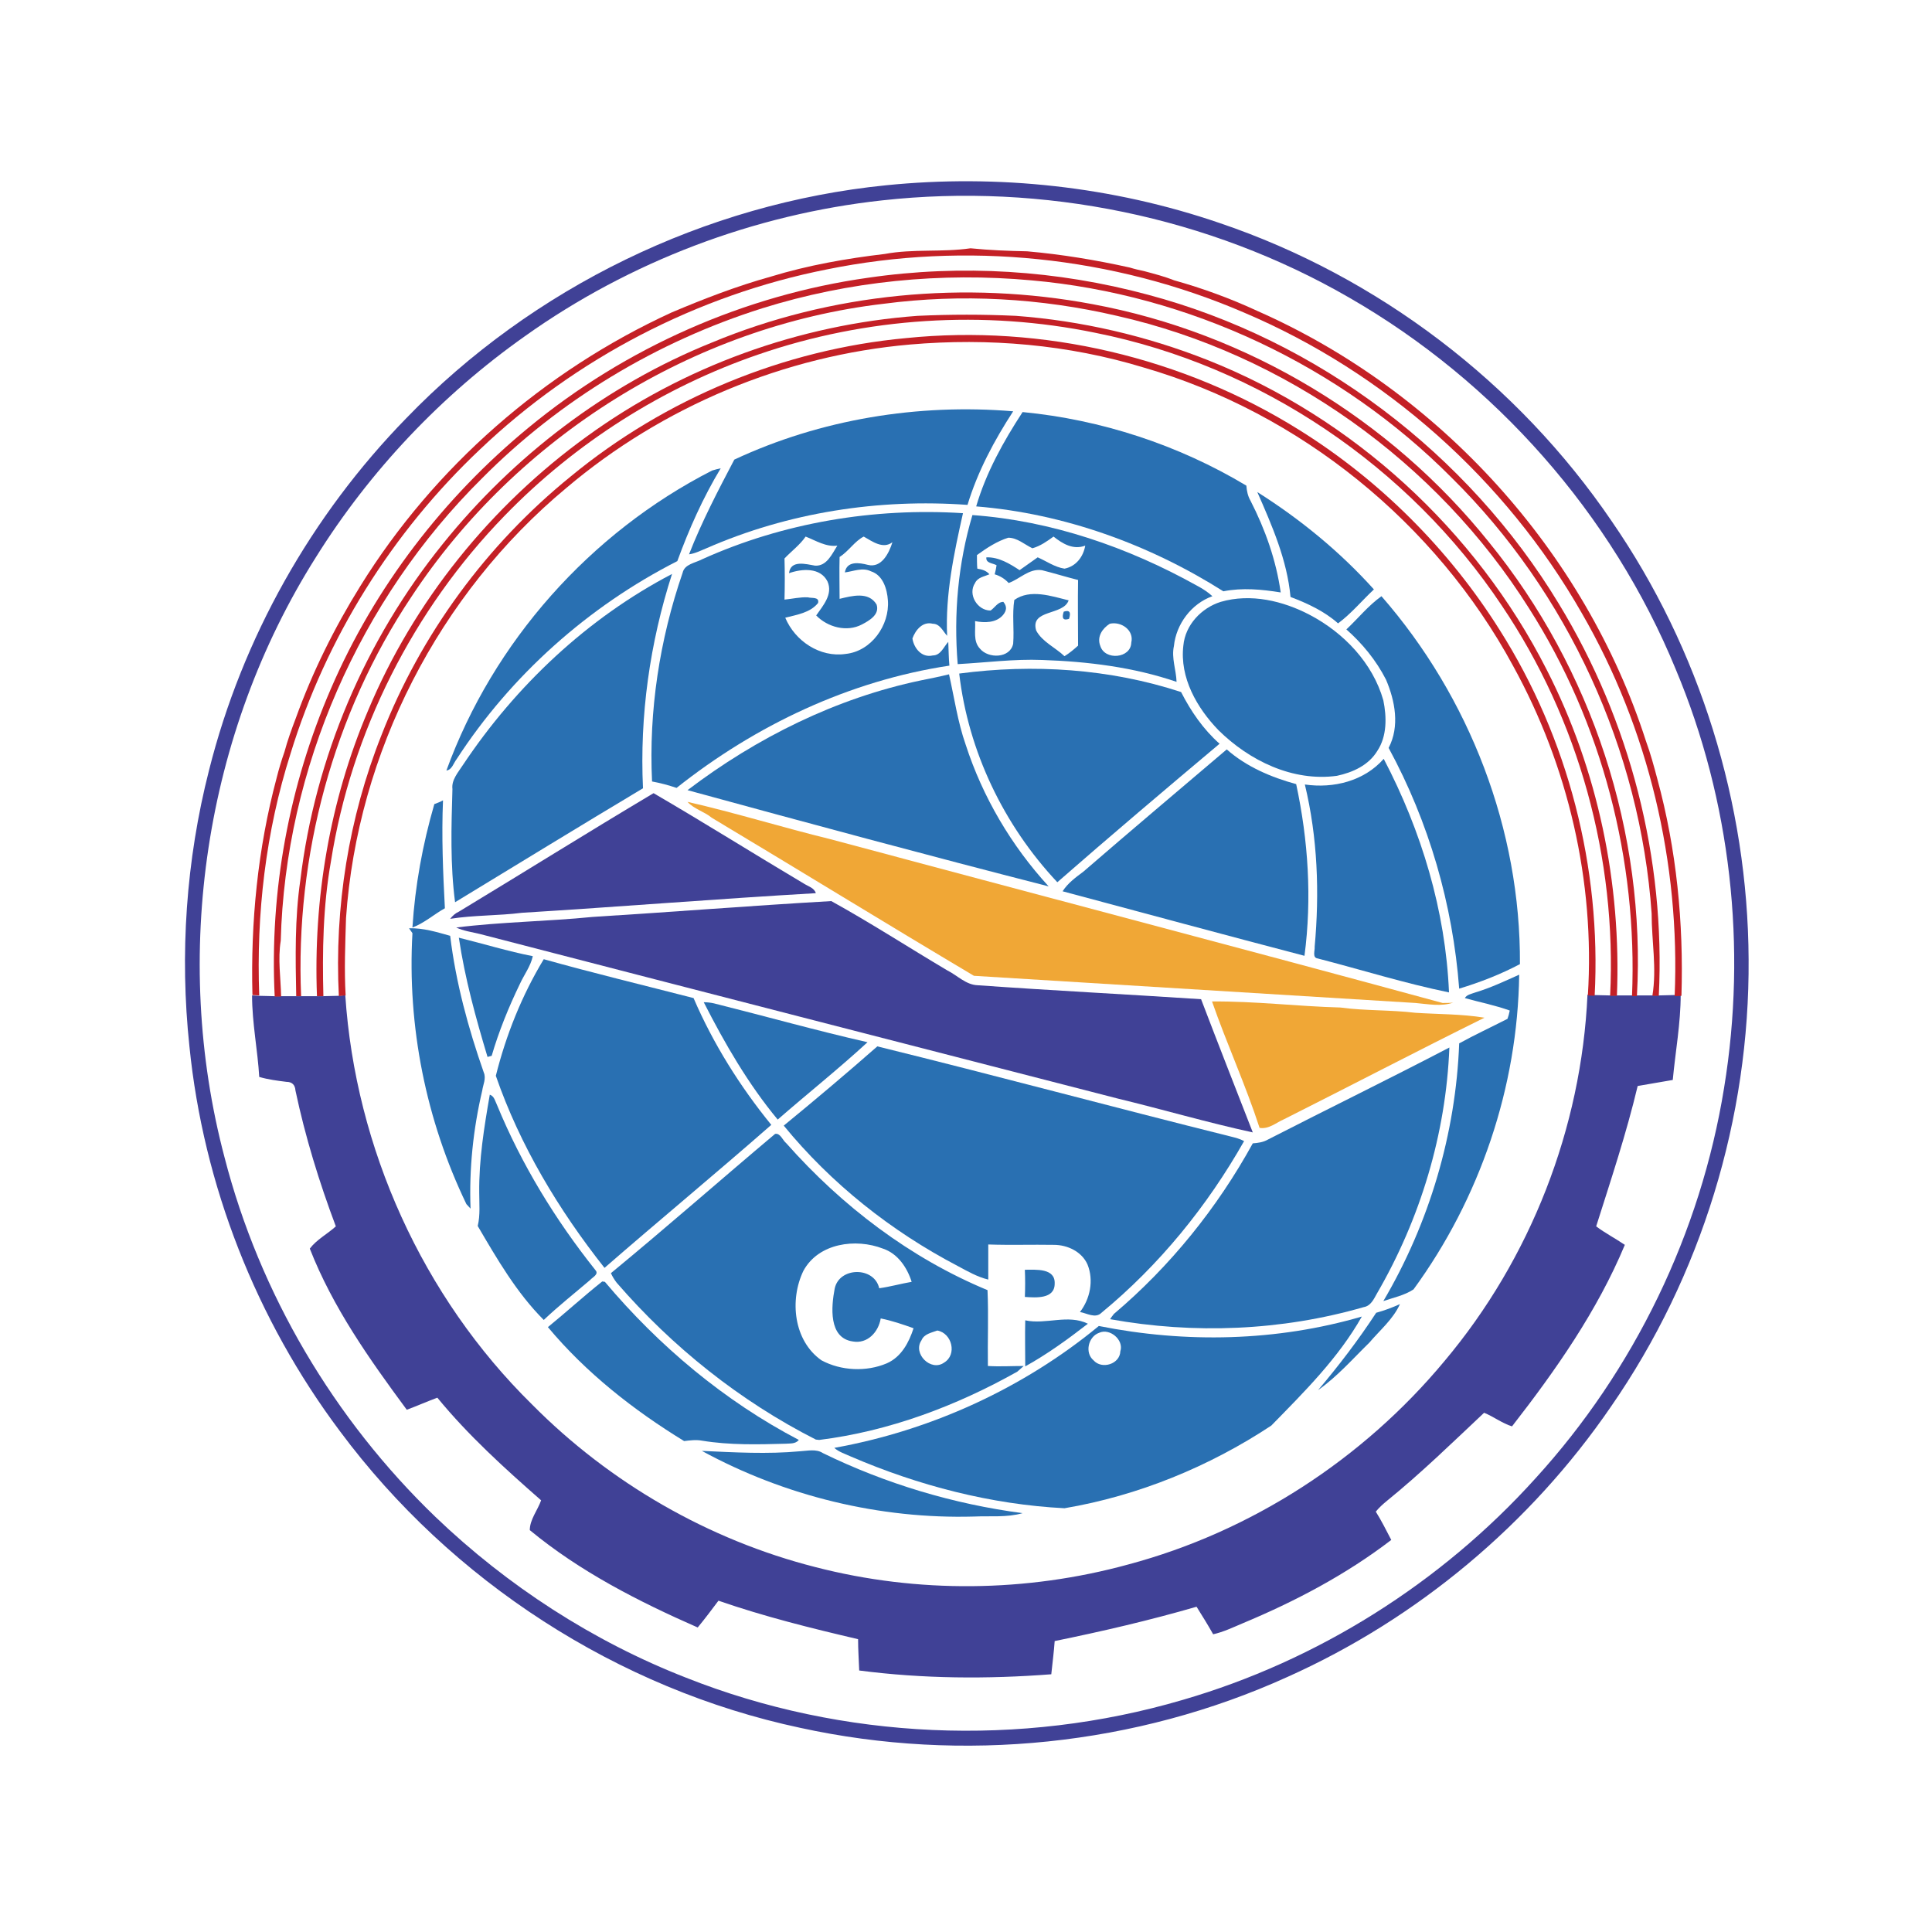 <?xml version="1.0" encoding="utf-8"?>
<!-- Generator: Adobe Illustrator 21.0.2, SVG Export Plug-In . SVG Version: 6.00 Build 0)  -->
<svg version="1.1" id="Layer_1" xmlns="http://www.w3.org/2000/svg" xmlns:xlink="http://www.w3.org/1999/xlink" x="0px" y="0px"
	 viewBox="0 0 512 512" style="enable-background:new 0 0 512 512;" xml:space="preserve">
<style type="text/css">
	.st0{fill:#FFFFFF;}
	.st1{fill:#404196;}
	.st2{fill:#C42026;}
	.st3{fill:#2970B2;}
	.st4{fill:#F0A736;}
</style>
<g id="Layer_1_1_">
	<rect class="st0" width="512" height="512"/>
</g>
<g id="Layer_2">
	<g id="_x23_ffffffff">
		<path class="st0" d="M233.8,53.1c42.6-4.7,86.6,4.3,123.7,25.8c38.6,22.2,69.6,57.3,86.5,98.5c14.6,34.8,18.9,73.7,12.8,110.9
			c-6.2,38.4-23.8,74.7-50,103.5c-25,27.7-57.7,48.3-93.5,58.7c-42.9,12.6-90,10.6-131.6-5.9c-24.7-9.6-47.3-24.3-66.4-42.6
			c-26.9-25.9-46.7-59.1-55.9-95.3c-14.1-53.3-5.3-112.3,24.2-159c14.3-23,33.3-43,55.4-58.6C166.9,69.3,199.8,56.8,233.8,53.1
			 M204.3,73.3c-9.1,2.4-17.8,5.9-26.4,9.6c-33.8,15.5-62.9,40.9-82.5,72.5c-6.9,11-12.7,22.8-17.1,35c-1.1,2.9-2.2,5.9-3,8.9
			c-0.8,2.3-1.5,4.6-2.1,7c-5,18.7-7,38.1-6.4,57.5c0,7.3,1.5,14.6,2.1,21.9c2.4,0.6,4.8,1,7.2,1.3c1.5,0,2.3,0.8,2.4,2.3
			c2.6,12.3,6.3,24.3,10.7,36c-2.2,2.1-5.1,3.5-6.9,5.9c6.1,15.6,15.8,29.3,25.7,42.7c2.7-1,5.4-2.2,8.1-3.2
			c8.2,10,17.8,18.6,27.5,27.2c-1,2.6-3,5.1-3,7.9c13.3,11,28.8,18.8,44.5,25.8c1.9-2.3,3.7-4.7,5.5-7.1c12.1,4.3,24.5,7.3,37,10.2
			c0,2.8,0.2,5.5,0.3,8.3c16.9,2.1,33.9,2.2,50.9,1c0.3-2.9,0.6-5.9,0.9-8.8c12.6-2.5,25.2-5.5,37.6-9.1c1.5,2.4,3,4.8,4.4,7.3
			c2.7-0.6,5.3-1.8,7.8-2.9c13.9-5.8,27.4-12.9,39.4-22.1c-1.3-2.5-2.6-5-4.1-7.5c1-1,1.9-2,3-2.9c9-7.3,17.3-15.4,25.7-23.3
			c2.5,1,4.8,2.7,7.4,3.6c11.6-15,22.5-30.6,29.9-48.1c-2.5-1.7-5.2-3.1-7.6-4.9c3.9-12.3,8-24.6,11-37.2c3.1-0.5,6.2-1.1,9.3-1.6
			c0.7-7.5,2.2-15,2.1-22.6c0.5-19.3-1.3-38.8-6.4-57.5c-0.9-3.4-1.8-6.7-3-10c-16.2-50.3-54.7-92.7-103-114c-7.1-3.2-14.4-6-22-8.1
			c-2.5-0.9-5.2-1.6-7.8-2.4c-1.4-0.3-2.7-0.6-4-1c-9-1.9-18-3.5-27.2-4.3c-5-0.2-10-0.3-15-0.8c-7.5,1-15.2,0.1-22.7,1.5
			C224.3,68.6,214.1,70.4,204.3,73.3z"/>
		<path class="st0" d="M219.1,71.4c36.9-7.5,76-3.6,110.6,11.2c37.5,15.9,69.4,44.4,89.6,79.7c17.6,30.6,26,66.2,24.6,101.5
			c-1,0-3.1,0.1-4.1,0.1c1.8-36.2-7.5-72.9-26.5-103.9c-24.2-39.8-63.9-70-108.9-81.9c-24-6.5-49.4-8.1-74.1-4.5
			c-32.9,4.6-64.3,18.5-90,39.5c-22.6,18.5-40.9,42.3-52.4,69.2C76.8,207.9,71.6,236,73,263.9c-1,0-3.1-0.1-4.1-0.1
			c-0.8-21.6,1.7-43.4,8.3-64.1c9.4-30.6,26.9-58.6,50.2-80.6C152.5,95.1,184.7,78.2,219.1,71.4z"/>
		<path class="st0" d="M202,81.6c23-7.2,47.4-9.6,71.4-7.4c41.7,3.8,81.8,22.7,111.3,52.4c30.8,30.4,50.1,72.3,53,115.5
			c-0.1,7.3,1.4,14.6,0.2,21.8c-1.4,0-2.7,0-4.1,0c2.5-43.1-11.9-86.8-39.2-120.3c-26.2-32.5-64-55.5-105.1-63.1
			c-33.7-6.3-69.2-3-100.9,10.2c-27.9,11.3-52.5,30-71.3,53.4c-20.5,25.4-33.8,56.6-37.7,89c-1.5,10.2-1.3,20.5-1.1,30.8
			c-1.3,0-2.7,0-4.1,0c-0.1-4.9-0.9-9.9-0.1-14.8c1.1-45.7,20.8-90.4,53.3-122.5C148.2,105.9,174.1,90.4,202,81.6z"/>
		<path class="st0" d="M234.3,80.5c20.5-2.8,41.6-1.5,61.8,3.2c44.7,10.1,84.7,38.7,109.2,77.5c19.4,30.4,28.8,66.8,27.3,102.8
			c-1,0-3,0-4,0c1.2-29.7-5-59.9-18.6-86.4c-18.7-37-51.3-66.9-89.9-82.1c-16.2-6.5-33.4-10.4-50.8-11.7c-8.7-0.3-17.3-0.4-26,0
			c-31.4,2.3-62.1,13.4-87.6,31.9c-25.5,18.4-46,43.8-58.1,72.8c-10.1,23.8-14.5,49.8-13.5,75.6c-1.4,0-2.7,0-4.1,0
			c-1.5-37.2,8.5-74.8,29.2-105.8C136.9,115.8,183.8,86.4,234.3,80.5z"/>
		<path class="st0" d="M201.1,93.9c28.6-9.8,59.7-11.7,89.2-5.7c43.5,8.7,83.1,35.3,107.7,72.3c20.4,30.2,30.5,67.1,28.7,103.4
			c-1,0-3.1,0-4.1-0.1c1.8-33.9-7.1-68.3-25.2-97c-13.4-21.3-31.7-39.5-53-52.9c-30.8-19.3-68.1-28.1-104.3-24.4
			c-32.4,3-63.8,15.9-88.9,36.5c-22.2,18-39.7,41.9-50.1,68.5c-8.7,21.9-12.4,45.7-11.3,69.2c-1,0-3.1,0.1-4.1,0.1
			c-0.3-11.9-0.1-23.9,2-35.7c5.4-34.3,21.8-66.8,46-91.6C152.4,117.4,175.7,102.6,201.1,93.9z"/>
		<path class="st0" d="M241.2,91.2c20.8-1.8,41.9,0,61.9,6.1c41.4,12.1,77.4,41.2,97.9,79.1c14.6,26.5,21.7,57.1,19.8,87.3
			c-1.6,35.3-15.2,70-37.9,97.1c-21.5,25.9-51.1,45.1-83.8,53.9c-26.9,7.4-55.8,7.7-82.9,0.7c-28.3-7.3-54.6-22.4-75.1-43.1
			c-29-28.6-46.8-68-49.5-108.5c-0.4-6.8-0.1-13.7,0.1-20.5c3-43.8,24.7-85.9,58.4-114C175.6,107.6,207.9,94.1,241.2,91.2
			 M194.6,121.8c-4.3,8.2-8.6,16.4-12.1,25c1.7-0.2,3.1-1,4.6-1.6c21.6-9.5,45.6-13.2,69.2-11.5c2.8-8.8,7.1-17.1,12.1-24.8
			C243.3,106.9,217.5,111.1,194.6,121.8 M258.7,134.2c23.2,1.9,45.9,10.1,65.5,22.5c5.1-1,10.2-0.5,15.2,0.3
			c-1.2-8.5-4.1-16.7-8-24.3c-0.8-1.2-1.1-2.6-1.1-4c-18-10.8-38.4-17.5-59.3-19.5C265.9,117,261.4,125.3,258.7,134.2 M188.7,124.7
			c-32.3,16.5-58,45.4-70.4,79.4c1.5-0.2,1.9-1.9,2.7-3c14.5-22.2,34.9-40.5,58.5-52.5c3.1-8.5,6.8-16.9,11.5-24.6
			C190.4,124.2,189.2,124.5,188.7,124.7 M333.2,130.4c3.9,8.9,7.9,18,8.7,27.8c4.5,1.7,9,3.8,12.6,7c3.5-2.6,6.3-6.1,9.5-9
			C355.1,146.2,344.6,137.5,333.2,130.4 M186.1,148.2c-1.9,1-4.7,1.3-5.3,3.7c-6,17.7-8.9,36.6-8.1,55.3c2.2,0.3,4.4,0.9,6.5,1.7
			c20.9-16.6,45.8-28.4,72.3-32.4c-0.1-2.1-0.2-4.2-0.3-6.3c-1.3,1.3-2,3.5-4.1,3.6c-2.9,0.7-4.9-1.9-5.4-4.5
			c0.8-2.2,2.7-4.6,5.4-3.9c1.9,0,2.7,2,3.8,3.2c-0.5-11,1.8-21.8,4.2-32.5C231.6,134.5,207.6,138.5,186.1,148.2 M257.7,136.5
			c-3.9,12.8-5,26.2-4,39.4c7.5-0.4,14.9-1.5,22.4-1.1c12,0.5,24.1,2,35.6,5.8c-0.1-3.2-1.4-6.3-0.7-9.5c0.6-5.9,4.6-11.2,10.2-13.2
			c-1.2-1.1-2.6-2-4.1-2.8C299,145,278.7,138,257.7,136.5 M122.7,202.7c-1.3,2-3,4-2.8,6.6c-0.4,10-0.6,20,0.7,30
			c16.6-10.1,33.2-20.2,49.8-30.2c-1-19.2,1.8-38.5,7.7-56.8C155.6,163.8,136.6,181.7,122.7,202.7 M356.8,166.8
			c4.2,3.8,7.9,8.2,10.4,13.4c2.4,5.6,3.7,12.4,0.7,18.1c10.7,19.6,17.1,41.5,18.7,63.8c5.5-1.7,11-3.8,16.1-6.5
			c0.2-35.6-13.3-70.8-36.7-97.5C362.5,160.5,359.8,163.8,356.8,166.8 M323.5,159.5c-5.1,1.6-9.4,6.1-10,11.6
			c-1.1,8.5,3.6,16.5,9.3,22.4c8.1,8.1,19.7,13.7,31.4,12.1c4.2-0.8,8.4-2.8,10.7-6.6c2.7-3.9,2.6-9,1.6-13.4
			c-2.8-9.9-10.4-17.9-19.4-22.6C340,159.2,331.4,157.2,323.5,159.5 M254.2,178.5c2.4,20.6,11.8,40.2,26,55.3
			c14.2-12.3,28.6-24.5,43-36.7c-4.3-3.8-7.6-8.6-10.2-13.7C294.2,177.2,273.8,175.9,254.2,178.5 M244.1,180.3
			c-22.5,4.7-43.6,15.2-61.8,29.2c31.8,8.7,63.8,17.3,95.7,25.5c-9.9-10.8-17.5-23.7-22-37.6c-2.1-6-3.1-12.4-4.4-18.6
			C249.1,179.3,246.6,179.8,244.1,180.3 M287.1,231c-1.9,1.6-4,3-5.5,5.1c21.4,5.7,42.7,11.5,64.1,17.1c2-15.1,1-30.6-2.2-45.5
			c-6.6-1.8-13.2-4.6-18.4-9.2C312.4,209.3,299.7,220.1,287.1,231 M345.8,207.9c3.4,14.1,3.9,28.7,2.6,43.1c0.1,1-0.7,2.9,0.8,3.1
			c11.6,2.9,23.1,6.5,34.8,9c-0.9-21.6-7.3-42.8-17.3-61.9C361.5,207,353.4,209,345.8,207.9 M121.6,241.6c-0.9,0.5-1.6,1.1-2.2,1.9
			c6.3-1,12.7-0.8,19-1.6c26-1.6,51.9-3.7,77.9-5.2c-0.4-1.4-2-1.8-3.1-2.5c-13.4-7.9-26.5-16.2-39.9-24
			C155.9,220.5,138.8,231.2,121.6,241.6 M182.2,212.5c1.6,1.9,4.5,2.6,6.5,4.3c23.2,13.9,46.3,28,69.5,41.9c39,2.5,78,4.8,117,7.2
			c3.3,0.3,6.7,1,10-0.1c-0.7,0-2.1,0.1-2.8,0.1c-54-14.7-108.1-28.9-162.2-43.4C207.4,219.3,194.9,215.4,182.2,212.5 M109.3,245.8
			c3.1-1.3,5.7-3.6,8.7-5.1c-0.5-9.5-1-19.1-0.5-28.6c-0.6,0.2-1.8,0.7-2.3,1C112.1,223.8,110.1,234.8,109.3,245.8 M157,243
			c-12,1.2-24.1,1.3-36.1,2.8c2,0.9,4.1,1.2,6.2,1.7c56.3,14.5,112.7,29,169,43.6c12,2.9,23.8,6.4,35.9,9
			c-4.5-11.8-9.2-23.5-13.7-35.3c-19.7-1.3-39.5-2.4-59.2-3.7c-3.1-0.2-5.4-2.6-8-3.9c-10.3-6.1-20.4-12.6-30.8-18.4
			C199.2,240.1,178.1,241.7,157,243 M108.4,246l0.9,1.3c-1.4,24.6,3.6,49.5,14.3,71.8c0.3,0.3,0.8,0.9,1.1,1.2
			c-0.3-10.5,0.7-21.1,3.1-31.3c0.2-1.6,1.2-3.3,0.4-4.8c-4.1-11.7-7.4-23.8-8.9-36.2C115.8,247,112.2,245.8,108.4,246 M121.6,248.5
			c1.6,10.7,4.4,21.2,7.6,31.6l1.1-0.3c2-6.6,4.6-12.9,7.5-19.1c1.1-2.4,2.8-4.7,3.4-7.3C134.6,252.1,128.2,250.1,121.6,248.5
			 M144.1,254.2c-5.8,9.6-10,20.1-12.8,30.9c6.4,18.5,16.7,35.5,28.8,50.9c14.7-12.7,29.6-25.1,44.2-37.9
			c-8.4-10.2-15.4-21.5-20.6-33.6C170.5,261.1,157.2,257.9,144.1,254.2 M391,263c-1,0.4-2.2,0.6-2.9,1.5c4,1.1,8,1.9,11.9,3.3
			c-0.2,0.5-0.5,1.6-0.6,2.2c-4.3,2.2-8.6,4.2-12.8,6.5c-0.9,24-7.9,47.7-20.1,68.3c2.7-0.9,5.7-1.5,8-3.1
			c17.6-24,27.6-53.6,28-83.4C398.8,260,395,261.8,391,263 M186.5,265.6c5.6,10.9,11.8,21.6,19.7,31.2c7.8-6.9,16.1-13.5,23.8-20.5
			c-13.6-3.1-27.1-6.9-40.7-10.3C188.3,265.8,187.4,265.7,186.5,265.6 M321.2,265.4c3.9,11.3,8.9,22.1,12.7,33.4
			c2.5,0.4,4.4-1.3,6.5-2.3c17.7-8.9,35.3-18.1,53.1-26.9c-6-1-12.2-0.9-18.3-1.3c-6.6-0.9-13.3-0.5-19.9-1.4
			C343.8,266.7,332.6,265.3,321.2,265.4 M232.5,277.3c-8.2,7.2-16.5,14.2-24.8,21.2c12.5,15.4,28.5,28,46.1,37.2
			c2.6,1.3,5.2,2.9,8.1,3.6c0-3.1,0-6.2,0-9.3c5.8,0.2,11.6,0,17.4,0.1c3.6,0,7.4,1.8,8.9,5.2c1.7,4.2,0.8,9-2,12.6
			c1.8,0.3,4.1,1.8,5.7,0.2c15.3-12.7,28.1-28.3,37.8-45.5c-1.1-0.6-2.3-1-3.5-1.2C294.9,293.4,263.8,284.9,232.5,277.3 M336,302
			c-1.2,0.8-2.6,1-4,1.1c-9.4,17.1-21.8,32.6-36.8,45.2c-0.3,0.4-0.7,1-1,1.4c22.3,4,45.5,3.1,67.2-3.2c1.9-0.3,2.6-2.1,3.5-3.6
			c11.5-19.8,18.3-42.4,19.2-65.2C368.2,285.9,352,293.7,336,302 M129.8,290.1c-1.5,8.6-2.9,17.2-2.8,26c0,2.9,0.3,5.9-0.4,8.8
			c5.1,8.8,10.3,17.8,17.5,24.9c3.9-3.7,8.2-7.1,12.3-10.6c0.6-0.7,2.4-1.5,1.4-2.6c-10.6-13.3-19.5-28.1-26.1-43.8
			C131.2,291.8,130.9,290.6,129.8,290.1 M205.4,300.5c-14.5,12.2-28.7,24.8-43.4,36.9c0.4,0.9,0.8,1.8,1.5,2.5
			c14.7,17.1,32.7,31.4,52.8,41.6l0.9,0.1c18.5-2.3,36.3-8.9,52.5-18.1c0.4-0.4,1.2-1.2,1.7-1.5c-3.2,0-6.4,0.2-9.5,0
			c-0.1-6.7,0.2-13.4-0.1-20.1c-20.5-8.5-38.7-22.3-53.3-38.9C207.4,302.2,206.8,300.2,205.4,300.5 M271.6,336.5
			c0,2.4,0.1,4.8,0,7.2c2.9,0.2,7.8,0.6,7.9-3.5C279.8,335.9,274.5,336.4,271.6,336.5 M159.6,339.6c-4.9,3.9-9.5,8.1-14.4,12.1
			c10.1,12.1,22.6,22,36.1,30.2c1.6-0.2,3.2-0.4,4.8-0.1c7.3,1.2,14.7,1,22.1,0.8c1.2-0.1,2.7,0.1,3.5-1
			c-19.7-10.3-37.1-24.9-51.4-41.9C160.1,339.7,159.8,339.6,159.6,339.6 M371,345.6c-2,0.9-4.1,1.6-6.2,2.2
			c-4.7,7.2-9.9,14-15.4,20.5c5.1-3.6,9.2-8.2,13.6-12.6C365.7,352.5,369.2,349.6,371,345.6 M271.7,349.9c-0.1,4.1-0.1,8.1,0,12.2
			c5.9-3.3,11.3-7.3,16.6-11.3C283,348.3,277.3,351.2,271.7,349.9 M291.2,351.4c-20.1,16.6-44.5,27.8-70.2,32.2
			c1.3,1.1,2.9,1.6,4.4,2.3c17.9,7.7,37.1,12.7,56.6,13.7c19.5-3.2,38.3-11,54.8-21.9c8.7-9,17.8-18,24-28.9
			C338.4,355.5,314.2,356,291.2,351.4 M186,384.5c22,12,47.1,18.1,72.2,17.5c4.3-0.2,8.7,0.3,12.9-0.9c-18.4-2.4-36.3-7.8-52.9-15.9
			c-1.9-1.2-4.1-0.6-6.1-0.5C203.4,385.4,194.7,384.9,186,384.5z"/>
		<path class="st0" d="M213.5,142.2c2.8,1,5.4,2.7,8.5,2.3c-1.5,2.2-2.8,5.5-5.9,5.3c-2.5-0.4-6.5-1.6-6.9,2
			c3.4-1.2,8.3-1.6,10.2,2.2c1.5,3.4-1.2,6.4-3,9c3,3.2,8.1,4.6,12.1,2.4c2-1,4.8-2.7,3.9-5.3c-2.2-3.4-6.6-2.3-9.8-1.5
			c0-3.7,0-7.4,0-11.1c2.4-1.5,4-4.2,6.4-5.4c2.2,1.3,5,3.4,7.6,1.5c-0.9,2.9-2.9,6.9-6.5,6c-2.3-0.6-5.6-1.1-6.1,2
			c2.3-0.3,4.7-1.4,6.9-0.3c3.1,1.1,4.3,4.7,4.5,7.7c0.5,6.6-4.4,13.5-11.2,14.2c-6.8,1-13.4-3.4-16-9.6c3.1-0.9,6.5-1.3,8.7-3.9
			c0.4-1.7-1.7-1.2-2.7-1.5c-2.1-0.1-4.2,0.4-6.2,0.6c0.1-3.6,0.1-7.3,0-10.9C209.8,146.1,212,144.5,213.5,142.2z"/>
		<path class="st0" d="M258.9,147.1c2.6-1.8,5.4-3.6,8.4-4.8c2.4,0,4.3,1.8,6.4,2.8c2.1-0.6,3.8-1.9,5.6-3.1
			c2.4,1.9,5.2,3.6,8.4,2.4c-0.5,2.9-2.5,5.6-5.5,6.1c-2.6-0.4-4.8-1.9-7.1-3c-1.6,1.2-3.2,2.3-4.8,3.4c-2.6-1.8-5.5-3.5-8.8-3.4
			c-0.2,1.6,1.7,1.5,2.7,2.1c-0.2,0.8-0.4,1.6-0.5,2.4c1.4,0.5,2.7,1.2,3.7,2.3c3-1.1,5.5-3.9,8.8-3.4c3.2,0.8,6.4,1.8,9.6,2.6
			c-0.1,5.8,0,11.6,0,17.4c-1.1,1.1-2.3,2-3.6,2.8c-2.4-2.4-5.9-3.8-7.5-6.8c-1.7-5.7,7.2-3.8,8.6-8c-4.6-1.1-10.2-3.1-14.4-0.1
			c-0.6,3.8,0,7.7-0.3,11.6c-0.7,3.9-6.6,4-8.8,1.3c-1.9-1.9-1.1-4.8-1.3-7.3c2.5,0.5,5.6,0.6,7.4-1.6c1-1.1,1.1-2.3,0.1-3.5
			c-1.5,0-2.3,1.6-3.4,2.3c-3.5,0-6.1-4.3-4.1-7.3c0.7-1.5,2.4-1.7,3.8-2.3c-0.8-1-2-1.3-3.2-1.5C258.9,149.7,258.9,148,258.9,147.1
			 M281.9,162.1c-0.5,1.8-0.1,2.4,1.4,1.9C283.8,162.2,283.4,161.6,281.9,162.1z"/>
		<path class="st0" d="M291.6,171.2c-1-2.5,0.6-4.6,2.6-6c3-0.6,6.5,1.8,5.7,5C299.7,174.5,292.8,175.1,291.6,171.2z"/>
		<path class="st0" d="M212.9,336.8c4-7.3,13.9-8.7,21.2-6.1c3.9,1.4,6.4,5,7.6,8.8c-2.9,0.5-5.7,1.3-8.6,1.7
			c-1.4-5.8-10.6-5.7-11.8,0.1c-1,4.7-1.7,13.1,4.8,14c3.9,0.8,6.8-2.5,7.4-6.1c3,0.6,5.8,1.6,8.7,2.6c-1.3,3.8-3.3,7.7-7.1,9.3
			c-5.4,2.4-12.1,2-17.3-0.8C210.3,355.3,209.2,344.4,212.9,336.8z"/>
		<path class="st0" d="M244.2,355.2c0.7-1.7,2.6-2.1,4.1-2.7c3.9,0.8,5.3,6.4,1.8,8.5C246.7,363.7,241.8,358.7,244.2,355.2z"/>
		<path class="st0" d="M291.3,353.2c2.8-1.4,6.6,1.8,5.6,4.9c-0.1,3.4-4.9,4.8-7.1,2.4C287.4,358.5,288.4,354.3,291.3,353.2z"/>
	</g>
	<g id="_x23_3f3f95ff">
		<path class="st1" d="M234.8,49.1c29.7-3,60.1,0.3,88.4,10c42,14.2,79,42.4,103.9,79c23.4,33.9,36.1,74.9,36.3,116.1
			c0.3,42-12.5,84-36.5,118.6c-21.3,31.1-51.3,56.2-85.7,71.6c-40.1,18.2-86.1,22.9-129.1,13.5c-48.4-10.3-92.5-38.9-122-78.6
			c-22.2-29.6-36.2-65.2-39.9-102c-2.6-24.4-0.9-49.3,5.2-73.2c8.8-35,27.1-67.5,52.3-93.3C141.1,76.2,186.9,53.9,234.8,49.1
			 M233.8,53.1c-33.9,3.7-66.9,16.2-94.7,36C117,104.7,98,124.8,83.7,147.7c-29.5,46.7-38.3,105.7-24.2,159
			c9.3,36.1,29,69.4,55.9,95.3c19.1,18.3,41.8,33,66.4,42.6c41.6,16.5,88.7,18.5,131.6,5.9c35.8-10.4,68.5-31,93.5-58.7
			c26.2-28.7,43.8-65.1,50-103.5c6.1-37.2,1.8-76.1-12.8-110.9c-16.9-41.2-47.9-76.3-86.5-98.5C320.4,57.4,276.4,48.4,233.8,53.1z"
			/>
		<path class="st1" d="M121.6,241.6c17.2-10.4,34.3-21.1,51.6-31.4c13.4,7.8,26.6,16.1,39.9,24c1.1,0.7,2.7,1.1,3.1,2.5
			c-26,1.5-51.9,3.6-77.9,5.2c-6.3,0.8-12.7,0.6-19,1.6C119.9,242.7,120.7,242,121.6,241.6z"/>
		<path class="st1" d="M157,243c21.1-1.3,42.2-3,63.3-4.2c10.5,5.8,20.5,12.3,30.8,18.4c2.6,1.3,4.9,3.8,8,3.9
			c19.7,1.4,39.5,2.4,59.2,3.7c4.5,11.8,9.1,23.5,13.7,35.3c-12-2.6-23.9-6.1-35.9-9c-56.3-14.5-112.7-29-169-43.6
			c-2.1-0.5-4.3-0.8-6.2-1.7C132.9,244.3,145,244.2,157,243z"/>
		<path class="st1" d="M66.8,263.8c0.4,0,1.4,0.1,1.8,0.1c1,0,3.1,0.1,4.1,0.1c0.4,0,1.3,0,1.7,0c1.4,0,2.7,0,4.1,0c0.3,0,1,0,1.3,0
			c1.4,0,2.7,0,4.1,0c0.4,0,1.3,0,1.7,0c1,0,3.1-0.1,4.1-0.1c0.4,0,1.3-0.1,1.8-0.2c2.7,40.6,20.5,80,49.5,108.5
			c20.6,20.8,46.8,35.9,75.1,43.1c27.1,7,55.9,6.7,82.9-0.7c32.6-8.7,62.2-27.9,83.8-53.9c22.8-27.1,36.3-61.7,37.9-97.1
			c0.5,0,1.4,0.1,1.8,0.1c1,0,3.1,0.1,4.1,0.1c0.4,0,1.3,0,1.8,0c1,0,3,0,4,0c0.3,0,1,0,1.3,0c1.3,0,2.7,0,4.1,0c0.4,0,1.3,0,1.7,0
			c1,0,3.1-0.1,4.1-0.1c0.4,0,1.3-0.1,1.8-0.1c0,7.6-1.4,15.1-2.1,22.6c-3.1,0.5-6.2,1.1-9.3,1.6c-3,12.6-7.1,24.9-11,37.2
			c2.4,1.8,5.1,3.2,7.6,4.9c-7.3,17.5-18.3,33.2-29.9,48.1c-2.6-0.8-4.9-2.6-7.4-3.6c-8.4,7.9-16.7,16-25.7,23.3
			c-1.1,0.9-2.1,1.8-3,2.9c1.5,2.4,2.8,5,4.1,7.5c-12,9.2-25.5,16.3-39.4,22.1c-2.6,1.1-5.1,2.3-7.8,2.9c-1.4-2.5-2.9-4.9-4.4-7.3
			c-12.4,3.6-24.9,6.5-37.6,9.1c-0.2,2.9-0.6,5.9-0.9,8.8c-16.9,1.3-34,1.2-50.9-1c-0.1-2.8-0.3-5.5-0.3-8.3
			c-12.4-2.9-24.9-6-37-10.2c-1.8,2.4-3.6,4.8-5.5,7.1c-15.7-6.9-31.2-14.8-44.5-25.8c0-2.8,2.1-5.3,3-7.9
			c-9.7-8.5-19.3-17.2-27.5-27.2c-2.7,1-5.4,2.2-8.1,3.2c-9.9-13.4-19.6-27.1-25.7-42.7c1.8-2.4,4.7-3.9,6.9-5.9
			c-4.4-11.7-8.1-23.7-10.7-36c-0.1-1.5-0.9-2.3-2.4-2.3c-2.4-0.3-4.8-0.6-7.2-1.3C68.3,278.4,66.8,271.1,66.8,263.8z"/>
	</g>
	<g id="_x23_c60000ff">
		<path class="st2" d="M204.3,73.3c9.8-3,20-4.8,30.2-6c7.5-1.4,15.1-0.4,22.7-1.5c5,0.5,10,0.7,15,0.8c9.1,0.8,18.2,2.3,27.2,4.3
			c1.3,0.4,2.6,0.7,4,1c2.6,0.7,5.3,1.4,7.8,2.4c7.5,2.1,14.9,4.8,22,8.1c48.3,21.3,86.8,63.7,103,114c1.2,3.3,2.1,6.6,3,10
			c5.1,18.7,7,38.1,6.4,57.5c-0.4,0-1.3,0.1-1.8,0.1c1.5-35.2-6.9-70.9-24.6-101.5c-20.2-35.4-52.1-63.8-89.6-79.7
			C295,67.9,255.9,63.9,219.1,71.4c-34.3,6.8-66.6,23.6-91.9,47.7c-23.3,22-40.8,50-50.2,80.6c-6.6,20.7-9.1,42.5-8.3,64.1
			c-0.4,0-1.4-0.1-1.8-0.1c-0.5-19.3,1.4-38.8,6.4-57.5c0.6-2.4,1.3-4.7,2.1-7c0.8-3,1.9-6,3-8.9c4.4-12.2,10.2-23.9,17.1-35
			c19.6-31.6,48.7-57,82.5-72.5C186.5,79.2,195.3,75.8,204.3,73.3z"/>
		<path class="st2" d="M230.1,73.6c24.7-3.6,50-2,74.1,4.5c45.1,12,84.8,42.1,108.9,81.9c18.9,31,28.3,67.6,26.5,103.9
			c-0.4,0-1.3,0-1.7,0c1.2-7.3-0.2-14.5-0.2-21.8c-3-43.2-22.2-85.1-53-115.5C355.2,96.9,315.1,78,273.4,74.3
			c-24-2.2-48.4,0.2-71.4,7.4c-27.9,8.8-53.7,24.3-74.3,45.1c-32.4,32.1-52.1,76.9-53.3,122.5c-0.8,4.9,0,9.8,0.1,14.8
			c-0.4,0-1.3,0-1.7,0c-1.4-27.9,3.8-56,14.9-81.6c11.6-26.9,29.9-50.7,52.4-69.2C165.8,92.1,197.3,78.2,230.1,73.6z"/>
		<path class="st2" d="M188.6,90.8c31.7-13.2,67.2-16.5,100.9-10.2c41.1,7.6,79,30.5,105.1,63.1c27.3,33.5,41.6,77.1,39.2,120.3
			c-0.3,0-1,0-1.3,0c1.5-36-7.9-72.4-27.3-102.8c-24.4-38.8-64.5-67.4-109.2-77.5c-20.2-4.7-41.2-5.9-61.8-3.2
			c-50.5,5.9-97.3,35.3-125.2,77.7c-20.7,31-30.8,68.6-29.2,105.8c-0.3,0-1,0-1.3,0c-0.2-10.3-0.4-20.6,1.1-30.8
			c3.9-32.4,17.2-63.6,37.7-89C136.1,120.8,160.8,102,188.6,90.8z"/>
		<path class="st2" d="M155.6,115.6c25.5-18.5,56.2-29.6,87.6-31.9c8.7-0.4,17.3-0.4,26,0C286.6,85,303.8,89,320,95.4
			c38.6,15.3,71.1,45.1,89.9,82.1c13.6,26.6,19.8,56.7,18.6,86.4c-0.4,0-1.3,0-1.8,0c1.8-36.4-8.3-73.2-28.7-103.4
			c-24.6-36.9-64.1-63.6-107.7-72.3c-29.6-6.1-60.7-4.1-89.2,5.7c-25.4,8.7-48.7,23.5-67.4,42.8c-24.2,24.9-40.6,57.3-46,91.6
			c-2.1,11.8-2.3,23.8-2,35.7c-0.4,0-1.3,0-1.7,0c-1-25.8,3.4-51.8,13.5-75.6C109.6,159.4,130.1,134,155.6,115.6z"/>
		<path class="st2" d="M240.1,89.6c36.2-3.7,73.5,5.1,104.3,24.4c21.3,13.3,39.6,31.6,53,52.9c18.2,28.7,27,63.1,25.2,97
			c-0.4,0-1.3-0.1-1.8-0.1c1.9-30.2-5.2-60.8-19.8-87.3c-20.5-37.9-56.5-67.1-97.9-79.1c-20-6.1-41.1-7.9-61.9-6.1
			c-33.3,2.9-65.6,16.4-91.1,38c-33.8,28.1-55.4,70.2-58.4,114c-0.2,6.8-0.5,13.7-0.1,20.5c-0.5,0-1.3,0.1-1.8,0.2
			c-1.2-23.5,2.6-47.3,11.3-69.2c10.4-26.7,27.9-50.5,50.1-68.5C176.3,105.6,207.7,92.6,240.1,89.6z"/>
	</g>
	<g id="_x23_286fb1ff">
		<path class="st3" d="M194.6,121.8c22.9-10.7,48.7-14.9,73.9-12.8c-5,7.7-9.4,15.9-12.1,24.8c-23.6-1.7-47.5,2-69.2,11.5
			c-1.5,0.6-3,1.4-4.6,1.6C186,138.2,190.3,130,194.6,121.8z"/>
		<path class="st3" d="M258.7,134.2c2.6-8.9,7.2-17.2,12.3-25c20.8,2,41.3,8.7,59.3,19.5c0.1,1.4,0.4,2.8,1.1,4
			c3.9,7.6,6.8,15.8,8,24.3c-5-0.8-10.1-1.3-15.2-0.3C304.6,144.3,282,136.1,258.7,134.2z"/>
		<path class="st3" d="M188.7,124.7c0.6-0.2,1.8-0.5,2.3-0.6c-4.7,7.8-8.4,16.1-11.5,24.6c-23.6,12-44.1,30.3-58.5,52.5
			c-0.8,1-1.2,2.8-2.7,3C130.7,170.1,156.4,141.2,188.7,124.7z"/>
		<path class="st3" d="M333.2,130.4c11.4,7.2,21.9,15.8,30.9,25.8c-3.2,3-6,6.4-9.5,9c-3.6-3.2-8.1-5.3-12.6-7
			C341.1,148.4,337.1,139.3,333.2,130.4z"/>
		<path class="st3" d="M186.1,148.2c21.5-9.7,45.5-13.7,69.1-12.2c-2.4,10.7-4.7,21.5-4.2,32.5c-1.1-1.2-1.9-3.2-3.8-3.2
			c-2.7-0.7-4.6,1.7-5.4,3.9c0.4,2.6,2.5,5.2,5.4,4.5c2.1,0,2.9-2.3,4.1-3.6c0.1,2.1,0.1,4.2,0.3,6.3c-26.5,4-51.4,15.8-72.3,32.4
			c-2.1-0.7-4.3-1.3-6.5-1.7c-0.9-18.7,2-37.6,8.1-55.3C181.4,149.5,184.2,149.2,186.1,148.2 M213.5,142.2c-1.5,2.2-3.7,3.8-5.6,5.8
			c0.1,3.6,0.1,7.3,0,10.9c2.1-0.2,4.1-0.7,6.2-0.6c1,0.3,3.1-0.2,2.7,1.5c-2.1,2.6-5.6,3.1-8.7,3.9c2.6,6.2,9.2,10.6,16,9.6
			c6.8-0.7,11.7-7.6,11.2-14.2c-0.2-3-1.3-6.7-4.5-7.7c-2.2-1.1-4.6,0-6.9,0.3c0.5-3.1,3.8-2.6,6.1-2c3.6,0.9,5.6-3.1,6.5-6
			c-2.5,1.9-5.3-0.2-7.6-1.5c-2.4,1.2-4,3.9-6.4,5.4c-0.1,3.7,0,7.4,0,11.1c3.3-0.8,7.7-2,9.8,1.5c0.9,2.7-2,4.3-3.9,5.3
			c-4,2.1-9.1,0.7-12.1-2.4c1.8-2.6,4.5-5.6,3-9c-1.9-3.8-6.8-3.4-10.2-2.2c0.4-3.6,4.5-2.4,6.9-2c3.1,0.2,4.5-3.1,5.9-5.3
			C218.9,145,216.3,143.3,213.5,142.2z"/>
		<path class="st3" d="M257.7,136.5c20.9,1.5,41.2,8.5,59.5,18.7c1.5,0.8,2.9,1.7,4.1,2.8c-5.6,2-9.6,7.4-10.2,13.2
			c-0.7,3.2,0.6,6.3,0.7,9.5c-11.4-3.9-23.6-5.4-35.6-5.8c-7.5-0.3-14.9,0.7-22.4,1.1C252.7,162.7,253.9,149.3,257.7,136.5
			 M258.9,147.1c0,0.9,0,2.7,0.1,3.6c1.2,0.2,2.4,0.5,3.2,1.5c-1.4,0.6-3.1,0.8-3.8,2.3c-2,3,0.6,7.3,4.1,7.3
			c1.1-0.7,1.9-2.3,3.4-2.3c1,1.2,0.9,2.3-0.1,3.5c-1.8,2.1-4.9,2.1-7.4,1.6c0.2,2.4-0.6,5.3,1.3,7.3c2.2,2.7,8,2.6,8.8-1.3
			c0.3-3.9-0.3-7.8,0.3-11.6c4.2-3,9.9-1,14.4,0.1c-1.4,4.1-10.3,2.3-8.6,8c1.6,3,5.1,4.5,7.5,6.8c1.3-0.8,2.5-1.8,3.6-2.8
			c0-5.8-0.1-11.6,0-17.4c-3.2-0.8-6.4-1.8-9.6-2.6c-3.4-0.5-5.9,2.4-8.8,3.4c-1-1.1-2.3-1.9-3.7-2.3c0.2-0.8,0.4-1.6,0.5-2.4
			c-1-0.6-2.9-0.5-2.7-2.1c3.3-0.1,6.2,1.7,8.8,3.4c1.6-1.1,3.2-2.3,4.8-3.4c2.3,1,4.5,2.6,7.1,3c3.1-0.6,5-3.2,5.5-6.1
			c-3.2,1.2-6-0.5-8.4-2.4c-1.8,1.3-3.5,2.5-5.6,3.1c-2.1-1-4-2.8-6.4-2.8C264.3,143.4,261.5,145.2,258.9,147.1 M291.6,171.2
			c1.2,3.9,8.1,3.3,8.2-0.9c0.8-3.3-2.7-5.7-5.7-5C292.2,166.5,290.6,168.7,291.6,171.2z"/>
		<path class="st3" d="M122.7,202.7c14-21,33-38.9,55.4-50.6c-5.9,18.3-8.6,37.6-7.7,56.8c-16.7,10-33.2,20.1-49.8,30.2
			c-1.3-9.9-1-20-0.7-30C119.6,206.7,121.4,204.7,122.7,202.7z"/>
		<path class="st3" d="M356.8,166.8c3.1-2.9,5.8-6.3,9.3-8.8c23.4,26.8,36.9,61.9,36.7,97.5c-5.1,2.7-10.5,4.8-16.1,6.5
			c-1.7-22.3-8-44.1-18.7-63.8c3-5.7,1.7-12.5-0.7-18.1C364.7,175,361,170.5,356.8,166.8z"/>
		<path class="st3" d="M323.5,159.5c7.9-2.3,16.5-0.3,23.7,3.5c8.9,4.7,16.6,12.7,19.4,22.6c0.9,4.4,1,9.5-1.6,13.4
			c-2.3,3.8-6.5,5.7-10.7,6.6c-11.7,1.6-23.2-4-31.4-12.1c-5.7-5.9-10.3-13.9-9.3-22.4C314.1,165.6,318.4,161.1,323.5,159.5z"/>
		<path class="st3" d="M281.9,162.1c1.5-0.5,2,0.1,1.4,1.9C281.8,164.5,281.3,163.9,281.9,162.1z"/>
		<path class="st3" d="M254.2,178.5c19.6-2.6,39.9-1.3,58.8,4.9c2.6,5.1,5.9,9.9,10.2,13.7c-14.4,12.1-28.8,24.3-43,36.7
			C266,218.7,256.6,199.1,254.2,178.5z"/>
		<path class="st3" d="M244.1,180.3c2.5-0.5,5-1,7.4-1.6c1.4,6.2,2.3,12.6,4.4,18.6c4.5,13.9,12.1,26.8,22,37.6
			c-32-8.2-63.9-16.8-95.7-25.5C200.5,195.5,221.6,185,244.1,180.3z"/>
		<path class="st3" d="M287.1,231c12.6-10.9,25.3-21.6,38-32.4c5.2,4.6,11.8,7.4,18.4,9.2c3.2,14.9,4.2,30.3,2.2,45.5
			c-21.4-5.6-42.8-11.4-64.1-17.1C283,234,285.1,232.5,287.1,231z"/>
		<path class="st3" d="M345.8,207.9c7.6,1.1,15.7-0.9,20.9-6.8c10,19.1,16.4,40.3,17.3,61.9c-11.7-2.4-23.2-6-34.8-9
			c-1.5-0.2-0.7-2.1-0.8-3.1C349.7,236.6,349.2,222,345.8,207.9z"/>
		<path class="st3" d="M109.3,245.8c0.7-11.1,2.7-22,5.8-32.7c0.6-0.2,1.8-0.7,2.3-1c-0.4,9.5,0,19.1,0.5,28.6
			C115,242.3,112.5,244.6,109.3,245.8z"/>
		<path class="st3" d="M108.4,246c3.8-0.1,7.3,1,10.9,2c1.5,12.4,4.8,24.5,8.9,36.2c0.7,1.6-0.2,3.3-0.4,4.8
			c-2.4,10.2-3.5,20.8-3.1,31.3c-0.3-0.3-0.8-0.9-1.1-1.2c-10.7-22.2-15.7-47.1-14.3-71.8L108.4,246z"/>
		<path class="st3" d="M121.6,248.5c6.5,1.6,13,3.6,19.6,4.9c-0.6,2.7-2.3,4.9-3.4,7.3c-3,6.2-5.6,12.6-7.5,19.1l-1.1,0.3
			C126.1,269.8,123.2,259.3,121.6,248.5z"/>
		<path class="st3" d="M144.1,254.2c13.2,3.7,26.5,6.9,39.7,10.3c5.2,12.1,12.3,23.4,20.6,33.6c-14.6,12.8-29.6,25.2-44.2,37.9
			c-12.1-15.3-22.4-32.4-28.8-50.9C134.1,274.3,138.3,263.8,144.1,254.2z"/>
		<path class="st3" d="M391,263c4-1.2,7.8-3,11.6-4.7c-0.4,29.8-10.4,59.3-28,83.4c-2.4,1.6-5.4,2.2-8,3.1
			c12.2-20.7,19.2-44.4,20.1-68.3c4.2-2.3,8.5-4.3,12.8-6.5c0.2-0.5,0.5-1.6,0.6-2.2c-3.9-1.4-8-2.2-11.9-3.3
			C388.7,263.6,389.9,263.4,391,263z"/>
		<path class="st3" d="M186.5,265.6c0.9,0,1.8,0.1,2.7,0.3c13.6,3.4,27.1,7.2,40.7,10.3c-7.7,7.1-15.9,13.6-23.8,20.5
			C198.3,287.3,192.1,276.6,186.5,265.6z"/>
		<path class="st3" d="M232.5,277.3c31.3,7.7,62.4,16.1,93.7,23.9c1.2,0.3,2.4,0.6,3.5,1.2c-9.8,17.3-22.5,32.9-37.8,45.5
			c-1.6,1.6-3.9,0.1-5.7-0.2c2.7-3.5,3.7-8.4,2-12.6c-1.5-3.4-5.3-5.2-8.9-5.2c-5.8-0.1-11.6,0.1-17.4-0.1c0,3.1,0,6.2,0,9.3
			c-2.9-0.7-5.5-2.2-8.1-3.6c-17.6-9.2-33.5-21.8-46.1-37.2C216,291.5,224.3,284.5,232.5,277.3z"/>
		<path class="st3" d="M336,302c16-8.2,32.2-16.1,48.1-24.4c-0.9,22.9-7.7,45.4-19.2,65.2c-0.8,1.4-1.6,3.3-3.5,3.6
			c-21.8,6.3-45,7.2-67.2,3.2c0.2-0.4,0.7-1,1-1.4c14.9-12.6,27.4-28.1,36.8-45.2C333.4,302.9,334.8,302.7,336,302z"/>
		<path class="st3" d="M129.8,290.1c1.2,0.4,1.4,1.7,1.9,2.7c6.5,15.8,15.5,30.5,26.1,43.8c1,1.1-0.8,1.9-1.4,2.6
			c-4.1,3.5-8.4,6.9-12.3,10.6c-7.2-7.2-12.4-16.2-17.5-24.9c0.7-2.9,0.4-5.9,0.4-8.8C126.9,307.4,128.3,298.7,129.8,290.1z"/>
		<path class="st3" d="M205.4,300.5c1.4-0.3,2,1.7,3,2.5c14.7,16.6,32.8,30.4,53.3,38.9c0.3,6.7,0,13.4,0.1,20.1
			c3.2,0.2,6.3,0,9.5,0c-0.4,0.4-1.3,1.1-1.7,1.5c-16.2,9.1-34,15.8-52.5,18.1l-0.9-0.1c-20.1-10.2-38.1-24.6-52.8-41.6
			c-0.6-0.8-1.1-1.6-1.5-2.5C176.6,325.3,190.9,312.7,205.4,300.5 M212.9,336.8c-3.7,7.7-2.6,18.5,4.8,23.7
			c5.2,2.8,11.9,3.1,17.3,0.8c3.9-1.7,5.9-5.6,7.1-9.3c-2.8-1-5.7-2-8.7-2.6c-0.6,3.6-3.5,6.8-7.4,6.1c-6.5-0.9-5.7-9.3-4.8-14
			c1.2-5.8,10.5-5.9,11.8-0.1c2.9-0.4,5.7-1.2,8.6-1.7c-1.2-3.8-3.7-7.5-7.6-8.8C226.8,328.1,216.9,329.4,212.9,336.8 M244.2,355.2
			c-2.4,3.5,2.5,8.4,6,5.9c3.5-2.1,2.1-7.8-1.8-8.5C246.8,353.2,244.9,353.5,244.2,355.2z"/>
		<path class="st3" d="M271.6,336.5c2.9,0,8.1-0.5,7.9,3.7c0,4.1-5,3.7-7.9,3.5C271.7,341.3,271.7,338.9,271.6,336.5z"/>
		<path class="st3" d="M159.6,339.6c0.2,0,0.5,0.1,0.7,0.1c14.3,17,31.7,31.6,51.4,41.9c-0.9,1.1-2.3,0.9-3.5,1
			c-7.3,0.2-14.8,0.4-22.1-0.8c-1.6-0.3-3.2-0.1-4.8,0.1c-13.4-8.2-26-18.1-36.1-30.2C150.1,347.7,154.7,343.5,159.6,339.6z"/>
		<path class="st3" d="M371,345.6c-1.8,4-5.3,6.9-8.1,10.2c-4.4,4.3-8.5,9-13.6,12.6c5.5-6.5,10.7-13.3,15.4-20.5
			C366.9,347.3,369,346.5,371,345.6z"/>
		<path class="st3" d="M271.7,349.9c5.5,1.2,11.3-1.7,16.6,0.9c-5.3,4.1-10.8,8.1-16.6,11.3C271.7,358.1,271.6,354,271.7,349.9z"/>
		<path class="st3" d="M291.2,351.4c23,4.6,47.1,4.1,69.7-2.5c-6.2,11-15.3,20-24,28.9c-16.5,10.9-35.3,18.6-54.8,21.9
			c-19.5-1-38.7-6-56.6-13.7c-1.5-0.7-3.2-1.2-4.4-2.3C246.7,379.1,271.2,367.9,291.2,351.4 M291.3,353.2c-2.9,1-3.9,5.3-1.5,7.3
			c2.2,2.5,7,1,7.1-2.4C297.9,355.1,294.1,351.9,291.3,353.2z"/>
		<path class="st3" d="M186,384.5c8.7,0.4,17.4,0.9,26,0.1c2-0.1,4.3-0.7,6.1,0.5c16.6,8.1,34.6,13.5,52.9,15.9
			c-4.2,1.2-8.6,0.7-12.9,0.9C233.2,402.6,208,396.5,186,384.5z"/>
	</g>
	<g id="_x23_f0a635ff">
		<path class="st4" d="M182.2,212.5c12.7,2.9,25.2,6.8,37.9,9.9c54,14.5,108.2,28.7,162.2,43.4c0.7,0,2.1,0,2.8-0.1
			c-3.2,1.1-6.6,0.4-10,0.1c-39-2.4-78-4.8-117-7.2c-23.2-13.8-46.3-28-69.5-41.9C186.7,215.1,183.9,214.4,182.2,212.5z"/>
		<path class="st4" d="M321.2,265.4c11.4-0.1,22.7,1.3,34,1.6c6.6,0.9,13.3,0.6,19.9,1.4c6.1,0.4,12.2,0.3,18.3,1.3
			c-17.8,8.8-35.4,18-53.1,26.9c-2.1,0.9-4,2.7-6.5,2.3C330.1,287.5,325.1,276.6,321.2,265.4z"/>
	</g>
</g>
</svg>
